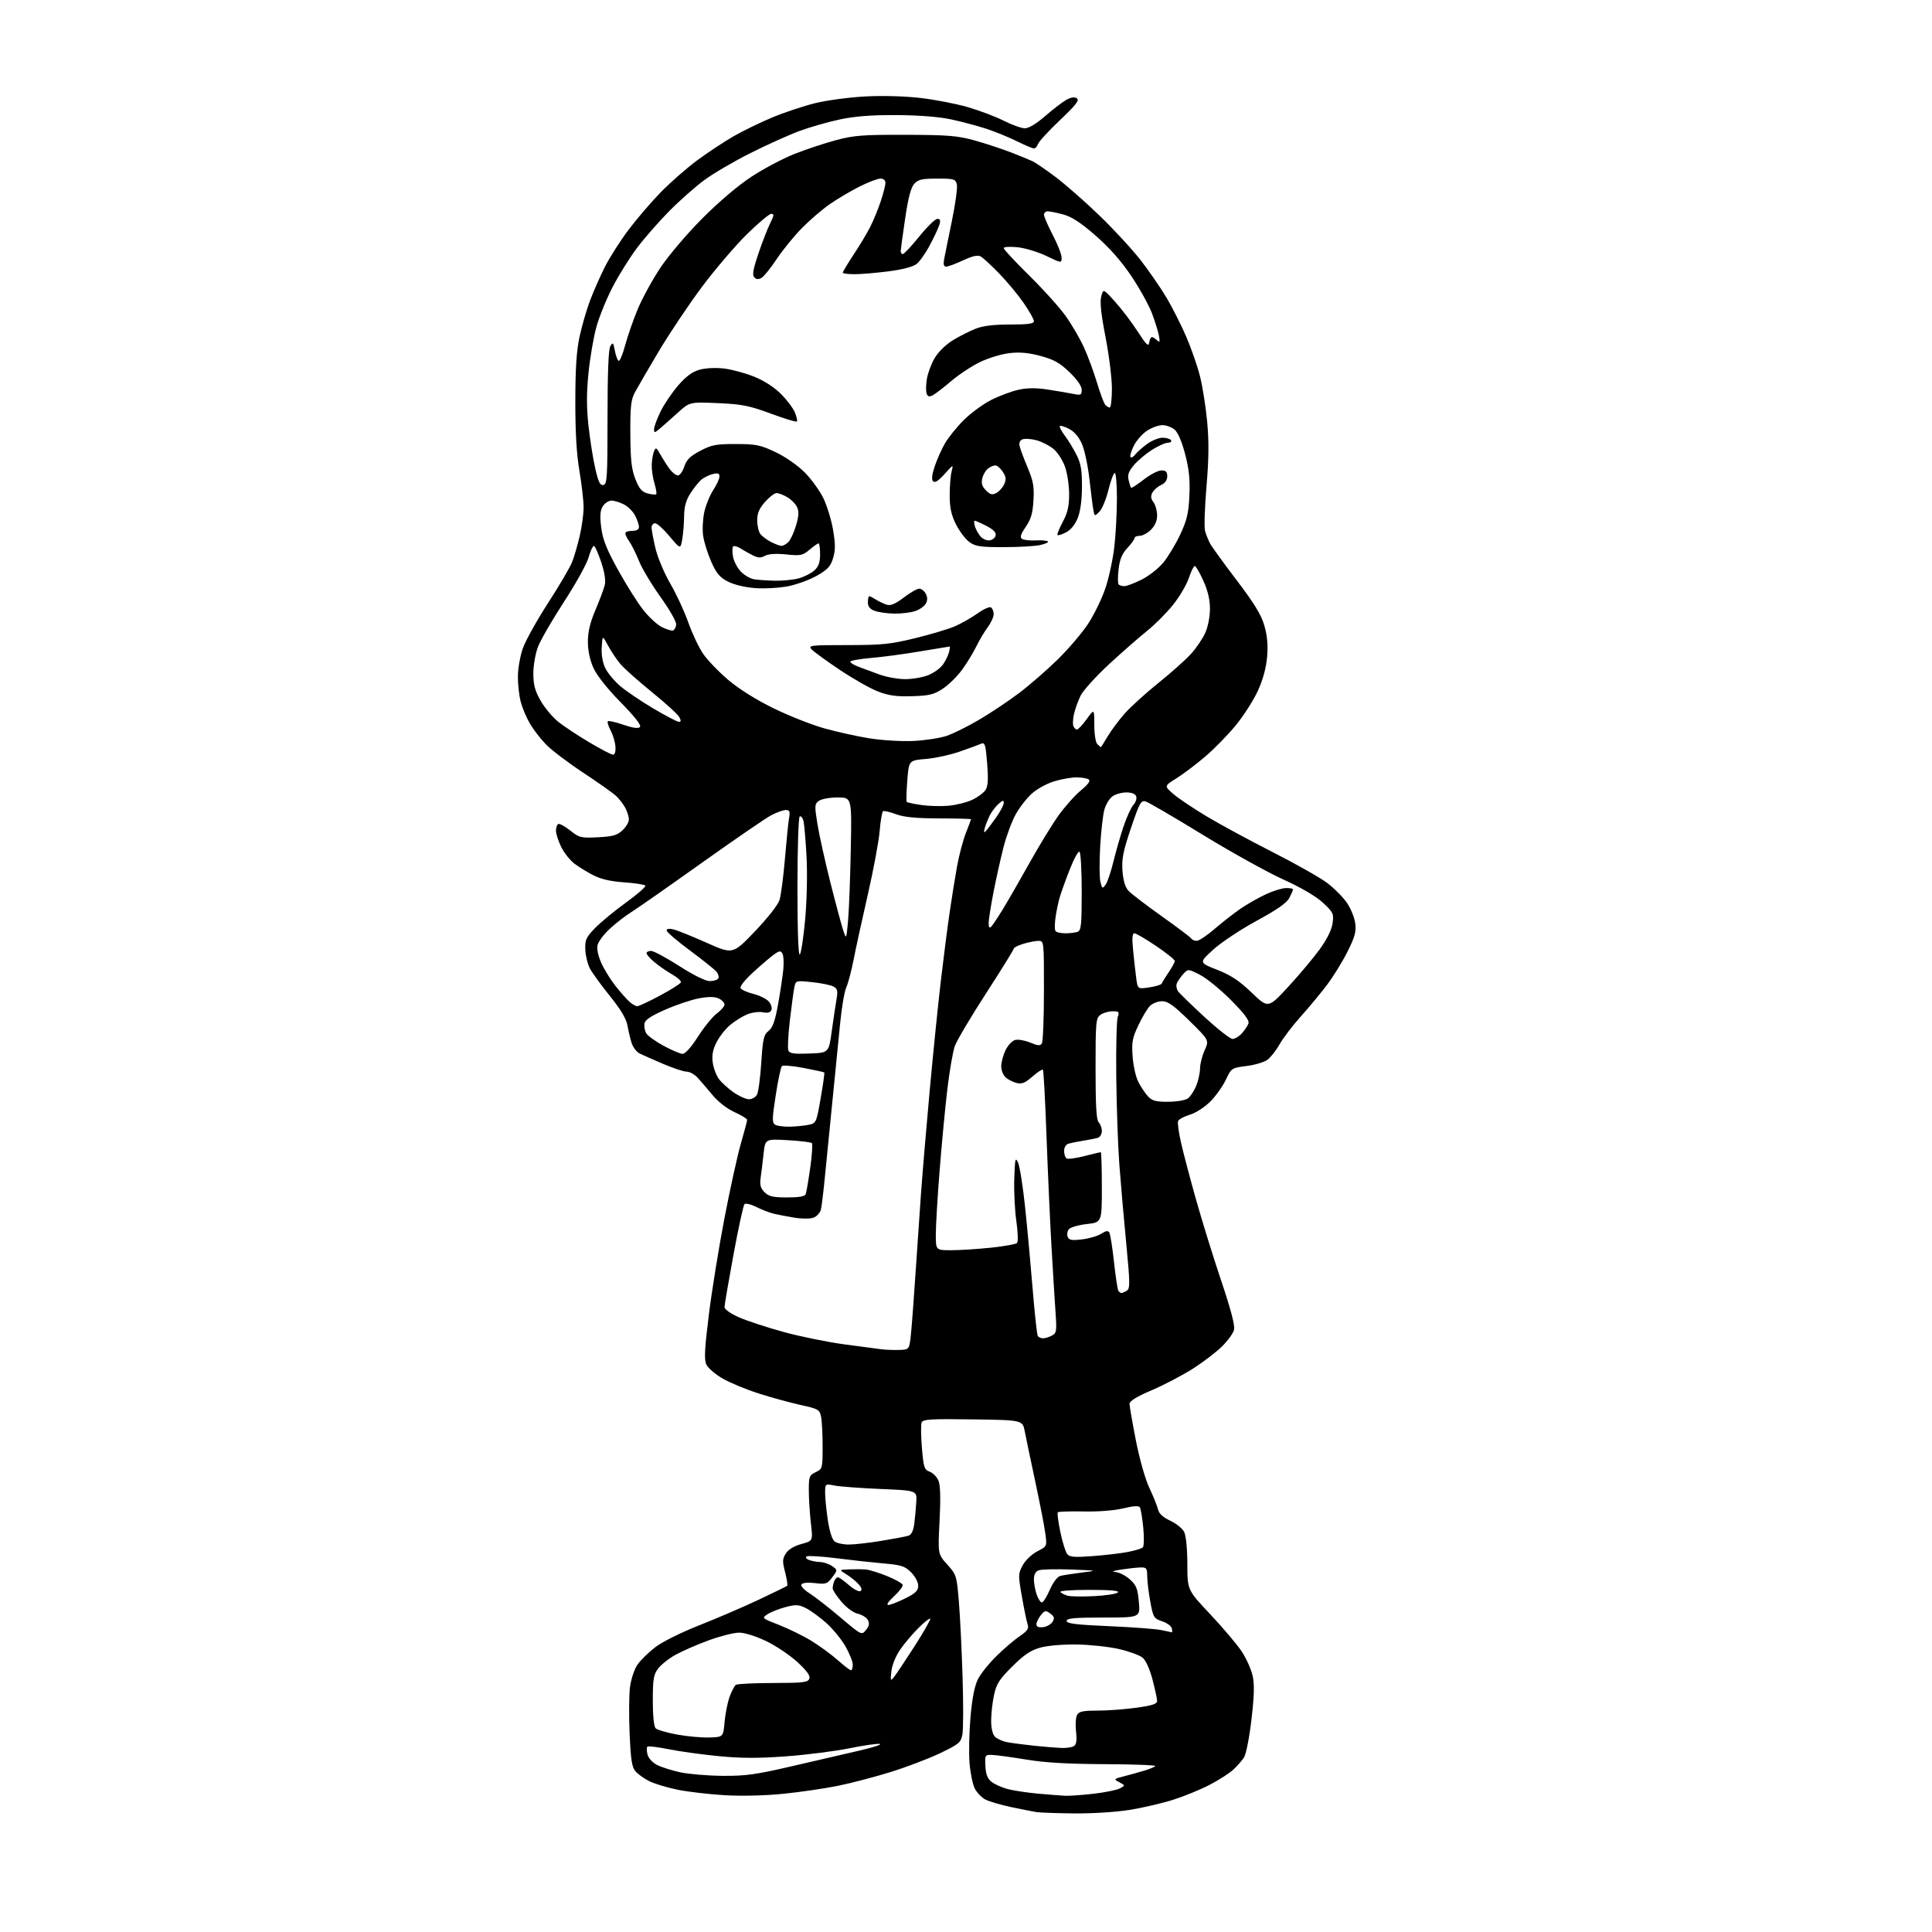 <?xml version="1.0" encoding="UTF-8" standalone="no"?>
<svg 
  version="1.1" 
  xmlns="http://www.w3.org/2000/svg" 
  xmlns:xlink="http://www.w3.org/1999/xlink" 
  xmlns:svg="http://www.w3.org/2000/svg"
  xmlns:rdf="http://www.w3.org/1999/02/22-rdf-syntax-ns#"
  xmlns:cc="http://creativecommons.org/ns#"
  xmlns:dc="http://purl.org/dc/elements/1.1/"
  viewBox="0 0 768 768"
  width="768"
  height="768"
>
<style>svg {background-color: white; }</style>"
<path stroke="none" fill="black" fill-rule="evenodd" d="M427.00,720.86C420.12,720.79 413.38,720.55 412.00,720.33C410.62,720.12 406.12,719.23 402.00,718.36C397.88,717.48 393.27,716.14 391.77,715.37C390.26,714.60 388.35,712.64 387.51,711.01C386.67,709.39 385.72,704.78 385.40,700.78C385.08,696.78 385.26,688.51 385.80,682.42C386.47,674.90 387.43,670.08 388.79,667.42C389.89,665.26 393.20,661.14 396.15,658.26C399.09,655.38 403.23,651.84 405.34,650.41C408.46,648.29 409.05,647.40 408.48,645.65C408.09,644.47 407.07,639.50 406.21,634.60C404.71,626.08 404.73,625.55 406.57,622.18C407.66,620.19 410.18,617.79 412.36,616.67C416.22,614.69 416.22,614.69 415.54,609.63C415.18,606.84 413.38,597.57 411.55,589.03C409.73,580.49 407.84,571.48 407.36,569.00C406.49,564.50 406.49,564.50 386.72,564.23C369.65,563.99 366.87,564.17 366.36,565.50C366.03,566.35 366.09,570.89 366.48,575.58C367.13,583.39 367.40,584.20 369.61,585.04C370.95,585.55 372.52,587.21 373.11,588.73C373.81,590.54 373.94,596.05 373.49,604.64C372.81,617.78 372.81,617.78 376.55,621.92C380.20,625.97 380.31,626.31 381.17,636.78C381.66,642.68 382.32,656.15 382.64,666.72C382.97,677.28 382.94,687.52 382.57,689.46C381.96,692.70 381.26,693.30 373.71,696.92C369.19,699.08 360.32,702.46 354.00,704.42C347.68,706.38 338.23,708.85 333.00,709.91C327.77,710.96 318.10,712.38 311.51,713.05C304.35,713.78 294.95,714.02 288.17,713.63C281.93,713.27 273.40,712.27 269.21,711.41C265.03,710.54 260.00,709.02 258.05,708.02C256.10,707.03 253.68,705.31 252.68,704.20C251.20,702.56 250.76,699.82 250.29,689.31C249.97,682.22 250.04,673.87 250.42,670.76C250.82,667.61 252.11,663.65 253.34,661.82C254.55,660.02 257.79,656.85 260.52,654.76C263.36,652.61 270.88,648.86 278.00,646.07C284.88,643.36 295.45,638.81 301.50,635.96C307.55,633.10 312.70,630.58 312.93,630.36C313.17,630.14 312.79,627.71 312.09,624.96C310.97,620.59 311.01,619.63 312.43,617.46C313.45,615.90 315.76,614.52 318.61,613.76C323.16,612.54 323.16,612.54 322.34,605.52C321.90,601.66 321.53,595.81 321.52,592.52C321.50,586.98 321.70,586.44 324.25,585.21C326.94,583.92 327.00,583.71 327.00,575.07C327.00,570.22 326.73,564.88 326.39,563.20C325.81,560.32 325.36,560.06 318.14,558.47C313.94,557.55 306.45,555.49 301.50,553.90C296.55,552.32 290.12,549.64 287.21,547.96C284.30,546.29 281.40,543.78 280.77,542.40C279.88,540.44 280.09,536.15 281.77,522.69C282.94,513.24 285.74,495.95 287.98,484.27C290.22,472.60 293.17,459.20 294.53,454.51C295.89,449.81 297.00,445.61 297.00,445.16C297.00,444.72 294.75,443.34 292.00,442.10C288.99,440.73 285.51,438.03 283.25,435.31C281.19,432.82 278.51,429.71 277.30,428.39C276.08,427.08 274.13,426.00 272.96,426.00C271.79,426.00 267.61,424.62 263.67,422.94C259.73,421.26 255.50,419.39 254.28,418.79C253.05,418.18 251.61,416.30 251.08,414.60C250.54,412.89 249.79,409.75 249.41,407.60C248.94,404.94 246.72,401.23 242.40,395.87C238.92,391.56 235.34,386.63 234.45,384.91C233.57,383.19 232.76,379.83 232.67,377.44C232.52,373.62 232.98,372.60 236.50,368.96C238.70,366.69 244.22,362.13 248.76,358.84C253.31,355.54 256.81,352.50 256.54,352.07C256.28,351.64 252.52,351.05 248.20,350.75C242.87,350.39 238.91,349.49 235.92,347.96C233.49,346.72 230.06,344.62 228.30,343.28C226.54,341.94 224.18,338.93 223.05,336.60C221.92,334.27 221.00,331.41 221.00,330.24C221.00,329.07 221.40,327.87 221.88,327.57C222.37,327.27 224.50,328.41 226.63,330.11C230.28,333.01 230.91,333.17 237.69,332.83C243.61,332.53 245.32,332.04 247.44,330.06C248.85,328.74 250.00,326.81 250.00,325.78C250.00,324.74 249.37,322.69 248.60,321.20C247.82,319.72 246.13,317.53 244.85,316.35C243.56,315.16 237.66,310.99 231.74,307.09C225.82,303.18 219.21,298.16 217.05,295.94C214.89,293.71 212.02,290.00 210.67,287.69C209.32,285.39 207.68,281.52 207.03,279.10C206.37,276.67 205.85,272.12 205.87,268.97C205.88,265.82 206.77,260.76 207.84,257.72C208.91,254.68 213.41,246.59 217.83,239.75C222.26,232.92 226.58,225.56 227.42,223.41C228.27,221.26 229.64,216.57 230.46,213.00C231.29,209.43 231.98,204.36 231.99,201.74C231.99,199.12 231.25,192.60 230.34,187.24C229.20,180.59 228.68,171.79 228.70,159.50C228.71,146.46 229.18,139.37 230.39,133.78C231.32,129.53 233.18,123.10 234.54,119.49C235.90,115.89 238.55,109.86 240.45,106.10C242.34,102.35 246.58,95.69 249.88,91.32C253.17,86.95 258.93,80.24 262.68,76.40C266.43,72.56 272.88,66.91 277.00,63.84C281.12,60.78 287.66,56.45 291.52,54.22C295.38,52.00 302.45,48.56 307.22,46.59C312.00,44.61 319.64,42.08 324.20,40.97C328.77,39.86 337.68,38.67 344.00,38.34C350.84,37.97 359.71,38.22 365.89,38.94C371.61,39.60 380.07,41.24 384.69,42.58C389.31,43.92 395.76,46.36 399.02,48.01C402.28,49.65 406.05,51.00 407.41,51.00C408.93,51.00 411.99,49.16 415.34,46.25C418.34,43.64 422.10,40.74 423.69,39.81C425.66,38.67 427.06,38.43 428.05,39.07C429.20,39.82 427.80,41.62 421.34,47.76C416.86,52.02 412.94,56.29 412.63,57.25C412.32,58.21 411.59,59.00 411.00,59.00C410.42,59.00 407.37,57.71 404.22,56.14C401.07,54.57 395.57,52.33 392.00,51.16C388.43,50.00 382.12,48.32 378.00,47.44C373.32,46.44 365.24,45.80 356.50,45.75C346.61,45.69 340.00,46.19 334.00,47.45C329.33,48.43 322.08,50.50 317.88,52.04C313.69,53.59 304.92,57.54 298.38,60.82C291.85,64.09 283.57,68.93 280.00,71.57C276.43,74.20 270.12,79.77 266.00,83.95C261.88,88.12 256.14,94.68 253.25,98.52C250.36,102.36 246.00,109.34 243.56,114.04C241.12,118.73 238.20,125.91 237.07,129.99C235.94,134.07 234.53,142.31 233.93,148.30C233.14,156.14 233.14,161.99 233.92,169.16C234.52,174.64 235.72,182.28 236.60,186.12C237.85,191.62 238.54,193.04 239.84,192.79C241.34,192.50 241.50,189.85 241.50,165.99C241.50,148.32 241.87,138.87 242.61,137.62C243.61,135.94 243.80,136.13 244.40,139.33C244.77,141.31 245.45,143.16 245.90,143.44C246.35,143.72 247.53,140.92 248.52,137.22C249.51,133.52 251.78,127.01 253.57,122.75C255.35,118.49 259.39,111.13 262.53,106.41C265.70,101.65 273.09,92.94 279.09,86.91C285.66,80.30 293.38,73.74 298.71,70.25C303.54,67.07 311.26,62.99 315.85,61.18C320.44,59.37 327.86,56.90 332.35,55.71C339.44,53.81 343.03,53.54 360.00,53.59C376.68,53.63 380.61,53.95 387.19,55.76C391.41,56.93 397.94,59.07 401.69,60.51C405.43,61.96 409.42,63.59 410.55,64.13C411.68,64.68 415.72,67.46 419.54,70.31C423.35,73.17 431.15,80.00 436.87,85.50C442.59,91.00 450.06,99.10 453.48,103.50C456.89,107.90 461.55,114.66 463.82,118.52C466.09,122.37 469.55,129.23 471.51,133.75C473.47,138.28 475.93,145.31 476.97,149.39C478.01,153.46 479.32,161.68 479.87,167.65C480.61,175.62 480.53,182.49 479.59,193.50C478.88,201.75 478.63,209.67 479.04,211.11C479.45,212.55 480.35,214.78 481.04,216.08C481.73,217.37 486.49,223.94 491.61,230.67C498.58,239.83 501.34,244.35 502.59,248.65C503.76,252.70 504.09,256.36 503.70,261.07C503.33,265.41 502.07,270.10 500.07,274.51C498.38,278.23 494.43,284.42 491.30,288.25C488.16,292.08 482.65,297.73 479.05,300.79C475.45,303.86 470.31,307.73 467.63,309.41C462.76,312.45 462.76,312.45 466.46,315.65C468.49,317.41 474.51,321.44 479.83,324.62C485.15,327.80 496.93,334.17 506.00,338.78C515.08,343.40 524.76,348.87 527.51,350.94C530.27,353.01 533.79,356.54 535.35,358.78C536.90,361.02 538.42,364.70 538.72,366.96C539.17,370.34 538.63,372.34 535.66,378.28C533.68,382.25 530.02,388.18 527.54,391.46C525.06,394.74 520.35,400.42 517.08,404.07C513.81,407.72 510.02,412.69 508.67,415.11C507.31,417.52 505.14,420.29 503.85,421.26C502.56,422.22 498.81,423.35 495.51,423.76C489.59,424.50 489.51,424.55 487.28,429.23C486.05,431.83 483.25,435.75 481.08,437.92C478.84,440.16 475.30,442.43 472.95,443.13C470.66,443.82 468.57,444.95 468.31,445.65C468.04,446.34 468.56,450.19 469.47,454.21C470.37,458.22 473.08,468.48 475.49,477.02C477.89,485.55 482.41,500.09 485.52,509.34C489.28,520.50 490.97,526.97 490.56,528.60C490.23,529.95 488.12,532.88 485.88,535.12C483.64,537.36 478.45,541.34 474.35,543.97C470.25,546.59 462.87,550.47 457.95,552.58C451.89,555.17 449.00,556.94 449.00,558.05C449.00,558.94 450.14,565.49 451.53,572.59C453.00,580.06 455.26,588.03 456.90,591.50C458.46,594.80 460.00,598.63 460.33,600.01C460.73,601.72 462.28,603.15 465.21,604.51C467.57,605.60 470.06,607.62 470.74,609.00C471.47,610.49 471.98,615.67 471.99,621.77C472.00,632.05 472.00,632.05 481.16,641.77C486.19,647.12 491.80,653.75 493.61,656.50C495.42,659.25 497.37,663.59 497.94,666.15C498.70,669.60 498.58,674.14 497.47,683.60C496.63,690.76 495.32,697.39 494.50,698.65C493.68,699.89 491.78,702.05 490.26,703.46C488.75,704.86 484.58,707.54 481.00,709.42C477.43,711.29 470.90,713.98 466.50,715.39C462.10,716.80 454.23,718.63 449.00,719.47C443.64,720.33 434.06,720.93 427.00,720.86zM423.50,713.85C425.15,713.92 430.20,713.56 434.73,713.04C439.26,712.52 443.94,711.57 445.15,710.92C447.34,709.75 447.34,709.75 444.95,708.47C442.61,707.22 442.66,707.17 447.03,706.04C449.49,705.41 453.07,704.41 455.00,703.82C456.93,703.24 458.85,702.44 459.27,702.06C459.69,701.68 450.69,701.33 439.27,701.28C424.62,701.22 415.41,700.69 408.00,699.46C402.23,698.51 396.15,697.68 394.50,697.62C391.56,697.50 391.50,697.60 391.71,702.00C391.86,705.21 392.53,707.00 394.05,708.24C395.23,709.19 398.06,710.49 400.34,711.12C402.63,711.75 408.10,712.59 412.50,712.99C416.90,713.39 421.85,713.77 423.50,713.85zM287.28,705.92C296.45,705.99 300.54,705.42 314.78,702.10C323.97,699.96 336.00,697.18 341.50,695.92C347.00,694.66 350.72,693.46 349.76,693.25C348.81,693.03 343.42,693.80 337.79,694.95C332.16,696.09 320.90,697.54 312.77,698.15C301.80,698.97 294.89,698.97 285.95,698.12C279.33,697.49 270.31,696.25 265.91,695.36C261.51,694.48 257.66,694.01 257.34,694.33C257.02,694.65 257.05,696.04 257.39,697.44C257.75,698.86 259.38,700.66 261.13,701.57C262.84,702.45 267.00,703.77 270.37,704.51C273.74,705.24 281.35,705.88 287.28,705.92zM422.00,694.85C423.93,694.92 426.13,694.57 426.89,694.09C427.90,693.45 428.13,691.88 427.74,688.36C427.44,685.69 427.61,682.72 428.13,681.76C428.89,680.33 430.43,680.00 436.29,680.00C440.25,680.00 447.21,679.48 451.75,678.85C458.18,677.95 459.99,677.34 459.97,676.10C459.96,675.22 459.12,671.38 458.12,667.58C456.99,663.31 455.46,659.98 454.13,658.90C452.94,657.94 448.71,656.41 444.73,655.50C440.76,654.60 433.23,653.79 428.00,653.71C422.46,653.63 416.42,654.15 413.50,654.97C409.67,656.04 407.07,657.79 402.38,662.46C397.21,667.60 396.09,669.37 395.13,673.83C394.51,676.73 394.00,681.29 394.00,683.98C394.00,687.03 394.57,689.43 395.53,690.39C396.37,691.23 398.59,692.21 400.44,692.56C402.30,692.90 407.13,693.54 411.16,693.96C415.20,694.38 420.07,694.78 422.00,694.85zM282.00,690.68C287.50,690.50 287.50,690.50 288.03,684.50C288.33,681.20 289.23,676.70 290.03,674.50C290.83,672.30 291.94,670.17 292.49,669.77C293.05,669.36 299.70,669.02 307.28,669.02C319.25,669.00 321.15,668.78 321.71,667.32C322.17,666.13 320.80,664.22 316.94,660.67C313.97,657.94 308.39,654.19 304.54,652.35C300.48,650.40 296.00,649.00 293.83,649.00C291.78,649.00 286.37,650.36 281.80,652.03C277.24,653.69 271.29,656.28 268.58,657.78C265.88,659.27 262.73,661.77 261.58,663.32C259.80,665.73 259.50,667.59 259.50,676.02C259.50,682.00 259.94,686.34 260.62,687.02C261.24,687.64 265.07,688.76 269.12,689.51C273.18,690.25 278.98,690.78 282.00,690.68zM355.48,666.50C356.35,665.40 360.04,659.87 363.67,654.22C367.30,648.56 370.04,643.71 369.77,643.44C369.51,643.17 367.37,644.86 365.04,647.20C362.70,649.53 359.44,653.41 357.79,655.81C356.06,658.32 354.60,661.94 354.34,664.34C353.91,668.29 353.97,668.40 355.48,666.50zM338.25,663.96C338.66,663.98 339.00,662.99 338.99,661.75C338.99,660.51 337.66,657.20 336.05,654.39C334.43,651.57 330.95,647.36 328.31,645.02C325.66,642.68 322.02,640.05 320.22,639.18C317.42,637.83 316.25,637.78 312.22,638.86C309.62,639.55 306.42,640.82 305.11,641.67C302.73,643.22 302.76,643.25 309.71,645.95C313.55,647.45 319.35,650.30 322.60,652.30C325.84,654.29 330.52,657.72 333.00,659.92C335.48,662.12 337.84,663.93 338.25,663.96zM344.24,647.95C345.51,646.38 345.71,645.33 344.99,643.99C344.46,642.98 342.67,641.87 341.02,641.50C339.28,641.12 336.55,639.13 334.51,636.74C332.58,634.49 331.00,632.08 331.00,631.40C331.00,630.72 331.27,629.45 331.61,628.58C331.94,627.71 332.60,627.00 333.07,627.00C333.54,627.00 335.51,628.38 337.44,630.08C339.36,631.77 341.43,632.85 342.04,632.48C342.77,632.02 342.53,631.13 341.32,629.76C340.32,628.63 338.15,626.88 336.50,625.86C333.50,624.01 333.50,624.01 337.50,623.85C339.70,623.77 342.66,623.78 344.08,623.89C345.49,623.99 349.31,625.16 352.56,626.48C355.80,627.80 358.62,629.37 358.82,629.97C359.02,630.57 357.48,632.62 355.40,634.53C353.14,636.60 352.22,638.00 353.11,638.00C353.93,638.00 356.95,636.83 359.80,635.41C363.98,633.33 365.00,632.33 365.00,630.33C365.00,628.94 363.76,626.61 362.18,625.03C359.73,622.58 358.31,622.11 351.43,621.51C347.07,621.13 338.60,620.20 332.61,619.44C326.61,618.68 321.24,618.35 320.67,618.70C320.07,619.08 320.45,619.66 321.57,620.10C322.63,620.52 324.64,620.89 326.03,620.93C327.42,620.97 329.55,621.70 330.77,622.55C332.98,624.10 332.98,624.10 330.85,626.99C328.89,629.64 328.34,629.83 323.99,629.31C321.08,628.97 319.01,629.17 318.60,629.84C318.22,630.46 319.59,631.98 321.76,633.35C323.87,634.68 329.40,638.99 334.05,642.93C342.50,650.08 342.50,650.08 344.24,647.95zM465.82,648.89C466.00,648.95 466.00,648.25 465.82,647.34C465.65,646.42 463.93,645.15 462.00,644.50C458.70,643.39 458.43,642.96 457.30,636.91C456.63,633.39 456.07,628.81 456.05,626.75C456.00,623.32 455.77,623.01 453.25,623.09C451.74,623.14 448.25,623.53 445.50,623.95C442.62,624.40 441.66,624.79 443.23,624.87C444.74,624.94 447.36,626.24 449.06,627.76C451.70,630.13 452.23,631.41 452.71,636.76C453.28,643.00 453.28,643.00 438.64,643.00C427.03,643.00 424.00,643.28 424.00,644.35C424.00,645.39 427.73,645.86 440.75,646.42C449.96,646.82 459.30,647.51 461.50,647.96C463.70,648.40 465.65,648.82 465.82,648.89zM414.65,646.82C416.11,646.64 417.79,645.69 418.40,644.69C419.28,643.24 419.10,642.59 417.50,641.40C415.69,640.05 415.34,640.11 413.75,642.06C412.79,643.25 412.00,644.88 412.00,645.68C412.00,646.66 412.85,647.03 414.65,646.82zM414.16,637.00C414.69,637.00 416.11,634.74 417.31,631.99C418.63,628.97 420.29,626.77 421.50,626.45C422.60,626.16 426.43,625.56 430.00,625.12C436.50,624.32 436.50,624.32 425.67,623.91C419.72,623.69 413.98,623.82 412.92,624.22C411.64,624.70 411.00,625.89 411.00,627.82C411.00,629.40 411.49,632.12 412.10,633.85C412.70,635.58 413.63,637.00 414.16,637.00zM434.91,634.49C439.54,634.26 443.79,633.61 444.36,633.04C445.08,632.32 441.56,632.00 433.00,632.00C425.59,632.00 420.98,632.36 421.55,632.90C422.07,633.40 423.40,634.05 424.50,634.35C425.60,634.65 430.29,634.71 434.91,634.49zM434.32,618.58C439.19,618.22 445.48,617.48 448.30,616.94C451.12,616.41 453.82,615.58 454.29,615.11C454.76,614.64 454.84,611.10 454.46,607.25C454.08,603.39 453.47,599.77 453.12,599.19C452.68,598.49 450.56,598.61 446.49,599.60C442.92,600.46 436.57,600.96 430.77,600.83C425.42,600.72 420.80,600.87 420.50,601.16C420.21,601.46 420.66,605.00 421.51,609.03C422.35,613.05 423.59,617.00 424.25,617.80C425.22,618.97 427.19,619.12 434.32,618.58zM337.44,613.98C339.67,613.97 345.49,613.31 350.37,612.51C355.25,611.71 360.07,610.80 361.07,610.48C362.32,610.08 363.06,608.57 363.44,605.70C363.74,603.39 364.10,599.48 364.24,597.00C364.50,592.50 364.50,592.50 350.00,591.89C342.02,591.55 333.81,590.94 331.75,590.53C328.00,589.78 328.00,589.78 328.00,593.45C328.00,595.47 328.49,600.35 329.08,604.31C329.74,608.68 330.79,611.99 331.77,612.75C332.66,613.44 335.21,613.99 337.44,613.98zM357.50,536.62C361.50,536.50 361.50,536.50 362.16,529.86C362.52,526.21 363.31,515.63 363.92,506.36C364.54,497.09 365.50,482.98 366.07,475.00C366.64,467.02 368.21,448.35 369.57,433.50C370.93,418.65 372.92,399.07 373.99,390.00C375.05,380.93 376.61,368.77 377.45,363.00C378.29,357.23 379.63,348.86 380.44,344.42C381.24,339.97 382.82,333.99 383.95,331.13C385.08,328.27 386.00,325.80 386.00,325.65C386.00,325.50 380.26,325.35 373.25,325.33C363.98,325.29 359.31,324.84 356.14,323.65C353.75,322.75 351.45,322.22 351.04,322.47C350.63,322.73 350.01,326.30 349.67,330.41C349.32,334.52 347.20,345.90 344.95,355.70C342.71,365.49 340.17,377.10 339.32,381.50C338.47,385.90 337.16,390.85 336.41,392.50C335.66,394.15 334.55,400.68 333.95,407.00C333.35,413.32 332.01,426.82 330.97,437.00C329.93,447.18 328.59,460.68 327.99,467.00C327.39,473.32 326.64,479.55 326.32,480.82C326.01,482.10 324.70,483.54 323.42,484.03C322.09,484.53 318.84,484.54 315.80,484.04C312.89,483.57 309.15,482.85 307.50,482.45C305.85,482.04 302.76,480.84 300.63,479.78C298.50,478.71 296.39,478.21 295.94,478.67C295.49,479.13 293.51,488.19 291.56,498.81C289.60,509.43 288.00,518.79 288.00,519.61C288.00,520.47 290.44,522.19 293.74,523.65C296.89,525.04 304.88,527.67 311.49,529.48C318.09,531.29 328.90,533.49 335.50,534.38C342.10,535.27 348.85,536.17 350.50,536.37C352.15,536.58 355.30,536.69 357.50,536.62zM414.62,532.00C415.45,532.00 417.04,531.51 418.15,530.92C420.00,529.93 420.12,529.16 419.59,521.67C419.27,517.18 418.55,505.40 417.98,495.50C417.41,485.60 416.52,465.85 416.00,451.62C415.49,437.38 414.84,425.51 414.57,425.23C414.29,424.96 412.42,426.18 410.41,427.94C407.52,430.48 406.20,431.02 404.13,430.50C402.68,430.14 400.71,429.13 399.75,428.27C398.79,427.40 398.00,425.43 398.00,423.88C398.00,422.33 398.77,419.46 399.70,417.50C400.64,415.54 402.37,413.69 403.56,413.40C404.74,413.10 407.43,413.57 409.53,414.45C412.58,415.72 413.52,415.79 414.16,414.77C414.61,414.07 414.98,404.61 414.98,393.75C415.00,374.25 414.97,374.00 412.87,374.00C411.69,374.00 408.99,374.52 406.87,375.16C404.74,375.80 403.00,376.66 403.00,377.08C403.00,377.49 398.04,385.50 391.98,394.86C385.91,404.22 380.32,413.68 379.54,415.88C378.77,418.08 377.42,425.87 376.56,433.19C375.70,440.51 374.32,455.05 373.50,465.49C372.67,475.93 372.00,487.30 372.00,490.74C372.00,497.00 372.00,497.00 378.25,496.98C381.69,496.97 388.76,496.52 393.96,495.97C399.17,495.42 403.81,494.59 404.29,494.11C404.77,493.63 404.64,489.77 404.01,485.38C403.39,481.04 403.02,473.45 403.19,468.50C403.47,460.50 403.63,459.80 404.71,462.21C405.37,463.70 406.62,471.57 407.48,479.71C408.34,487.84 409.69,502.51 410.49,512.30C411.29,522.09 412.21,530.52 412.53,531.05C412.85,531.57 413.80,532.00 414.62,532.00zM445.81,513.98C446.19,513.98 447.16,513.55 447.96,513.05C449.24,512.24 449.20,509.88 447.70,494.31C446.75,484.52 445.52,470.43 444.96,463.00C444.41,455.57 443.85,439.82 443.73,428.00C443.60,416.18 443.87,405.49 444.32,404.25C445.04,402.25 444.82,402.00 442.26,402.00C440.68,402.00 438.51,402.64 437.44,403.42C435.63,404.75 435.50,406.20 435.50,424.87C435.50,439.56 435.83,445.23 436.75,446.15C437.44,446.84 438.00,448.40 438.00,449.63C438.00,450.91 437.25,452.07 436.25,452.35C435.29,452.61 432.70,453.11 430.50,453.47C428.30,453.82 425.71,454.34 424.75,454.62C423.72,454.92 423.00,456.11 423.00,457.51C423.00,458.81 423.45,460.16 424.00,460.50C424.55,460.84 427.73,460.42 431.08,459.56C434.42,458.70 437.35,458.00 437.58,458.00C437.81,458.00 438.00,464.28 438.00,471.95C438.00,485.90 438.00,485.90 432.02,486.58C428.73,486.95 425.53,487.87 424.90,488.61C424.28,489.36 424.06,490.72 424.41,491.62C424.93,492.98 425.96,493.16 430.15,492.67C432.96,492.34 436.38,491.33 437.75,490.43C439.57,489.24 440.45,489.11 440.97,489.94C441.36,490.58 442.20,495.84 442.83,501.63C443.46,507.42 444.24,512.57 444.55,513.08C444.86,513.59 445.43,513.99 445.81,513.98zM312.89,476.00C317.60,476.00 319.94,475.59 320.28,474.71C320.55,474.00 321.36,469.29 322.08,464.23C322.79,459.18 323.09,454.75 322.73,454.40C322.38,454.04 318.06,453.52 313.13,453.24C304.18,452.73 304.18,452.73 303.54,458.62C303.19,461.85 302.66,466.15 302.37,468.17C301.97,471.02 302.32,472.32 303.92,473.92C305.62,475.62 307.25,476.00 312.89,476.00zM314.00,447.87C316.48,447.81 319.85,447.47 321.50,447.12C324.43,446.50 324.54,446.26 326.23,436.56C327.18,431.10 327.83,426.50 327.67,426.33C327.50,426.17 323.82,425.36 319.48,424.53C315.14,423.70 311.23,423.37 310.81,423.79C310.38,424.22 309.28,429.43 308.36,435.38C306.93,444.63 306.89,446.32 308.09,447.08C308.87,447.57 311.52,447.92 314.00,447.87zM464.42,437.97C467.87,437.95 471.25,437.36 472.24,436.62C473.20,435.89 474.66,433.67 475.49,431.68C476.32,429.69 477.01,426.59 477.03,424.78C477.04,422.98 477.87,419.70 478.86,417.50C480.67,413.50 480.67,413.50 472.78,405.75C466.54,399.62 464.28,398.00 461.95,398.00C460.33,398.00 458.16,398.84 457.14,399.86C456.11,400.89 454.03,404.35 452.52,407.56C450.13,412.59 449.82,414.28 450.23,419.95C450.49,423.56 451.49,428.09 452.47,430.01C453.44,431.93 455.16,434.51 456.29,435.75C458.00,437.62 459.38,437.99 464.42,437.97zM297.71,436.97C298.93,436.99 300.38,436.16 300.92,435.14C301.47,434.12 302.23,428.39 302.62,422.41C303.24,412.89 303.60,411.32 305.51,409.82C307.15,408.52 308.08,405.94 309.28,399.30C310.16,394.46 311.09,388.23 311.37,385.45C311.64,382.67 311.48,379.78 311.02,379.02C310.31,377.89 309.77,377.94 307.84,379.30C306.55,380.20 302.84,383.36 299.60,386.32C296.06,389.54 293.98,392.16 294.41,392.85C294.80,393.48 297.09,394.50 299.50,395.10C301.91,395.71 304.63,397.04 305.56,398.07C306.49,399.09 306.98,400.61 306.66,401.45C306.25,402.52 305.24,402.80 303.22,402.39C301.65,402.08 298.82,402.47 296.93,403.26C295.04,404.05 292.02,405.95 290.21,407.47C288.39,409.00 285.98,412.07 284.85,414.30C283.36,417.21 282.93,419.46 283.32,422.34C283.61,424.53 284.72,427.49 285.77,428.91C286.83,430.34 289.45,432.72 291.60,434.22C293.74,435.71 296.50,436.95 297.71,436.97zM271.26,418.92C272.38,418.97 274.61,416.50 277.46,412.07C279.90,408.25 283.27,404.12 284.95,402.88C286.63,401.64 288.00,400.02 288.00,399.29C288.00,398.56 286.95,397.48 285.67,396.90C284.06,396.16 281.66,396.15 277.87,396.85C274.87,397.40 268.83,399.43 264.45,401.36C258.69,403.90 256.41,405.42 256.18,406.90C256.01,408.02 256.31,409.74 256.86,410.71C257.40,411.68 260.47,413.91 263.67,415.66C266.88,417.40 270.29,418.87 271.26,418.92zM321.71,418.79C329.45,418.50 329.45,418.50 330.62,410.00C331.27,405.32 332.12,399.63 332.51,397.35C333.12,393.81 332.93,393.03 331.26,392.14C330.18,391.56 326.37,390.79 322.80,390.42C316.30,389.75 316.30,389.75 315.73,392.63C315.42,394.21 314.63,400.11 313.97,405.75C313.32,411.39 313.05,416.70 313.38,417.55C313.85,418.78 315.48,419.03 321.71,418.79zM489.97,413.00C490.89,413.00 492.56,411.99 493.68,410.75C494.79,409.51 495.97,407.75 496.29,406.83C496.70,405.65 494.61,402.87 489.30,397.52C485.12,393.32 479.58,388.81 476.98,387.49C472.26,385.10 472.26,385.10 470.28,387.30C469.19,388.51 468.06,390.19 467.76,391.04C467.46,391.89 467.73,393.28 468.36,394.14C468.99,394.99 473.73,399.59 478.89,404.35C484.06,409.11 489.04,413.00 489.97,413.00zM512.16,392.19C516.57,387.41 522.21,380.68 524.69,377.24C527.58,373.22 529.39,369.53 529.73,366.95C530.24,363.19 529.98,362.64 525.89,358.85C523.12,356.28 517.23,352.83 509.95,349.52C503.60,346.63 489.20,338.63 477.95,331.74C466.70,324.85 456.57,318.94 455.43,318.60C453.56,318.04 453.00,319.06 449.57,329.18C446.46,338.39 445.86,341.40 446.20,346.15C446.48,349.99 447.27,352.64 448.54,354.05C449.60,355.22 455.53,359.76 461.71,364.15C467.90,368.54 473.22,372.55 473.54,373.07C473.86,373.58 474.84,374.00 475.73,374.00C476.62,374.00 479.85,371.83 482.92,369.19C485.99,366.54 490.63,362.92 493.24,361.15C495.85,359.37 500.35,356.81 503.24,355.47C506.13,354.12 509.74,353.02 511.25,353.01C512.76,353.00 514.00,353.25 514.00,353.55C514.00,353.85 513.34,355.37 512.54,356.93C511.50,358.93 507.69,361.60 499.55,366.02C493.21,369.46 485.45,374.61 482.31,377.47C476.59,382.66 476.59,382.66 483.79,385.49C489.28,387.64 492.56,389.81 497.57,394.60C504.13,400.88 504.13,400.88 512.16,392.19zM253.36,399.98C253.99,399.97 258.06,398.05 262.42,395.72C266.78,393.39 270.49,391.03 270.66,390.49C270.84,389.94 269.25,388.51 267.12,387.30C265.00,386.08 261.85,383.91 260.13,382.46C258.41,381.01 257.00,379.41 257.00,378.91C257.00,378.41 257.82,378.00 258.82,378.00C259.82,378.00 264.85,380.70 270.00,384.00C275.66,387.63 280.45,390.00 282.12,390.00C283.64,390.00 285.17,389.53 285.53,388.96C285.88,388.38 285.57,387.18 284.84,386.29C284.10,385.40 279.34,381.59 274.25,377.82C269.16,374.06 265.00,370.49 265.00,369.88C265.00,369.19 266.01,369.03 267.75,369.46C269.26,369.83 275.18,372.22 280.91,374.77C291.31,379.40 291.31,379.40 300.05,370.27C305.03,365.08 309.25,359.72 309.85,357.83C310.44,356.00 311.40,348.65 312.01,341.50C312.61,334.35 313.35,327.04 313.66,325.25C314.13,322.54 313.92,322.00 312.35,322.00C311.32,322.00 308.68,322.95 306.49,324.12C304.29,325.29 291.93,333.78 279.00,342.98C266.07,352.19 253.54,360.95 251.14,362.45C248.74,363.94 244.84,366.95 242.49,369.12C240.13,371.29 237.92,374.20 237.57,375.58C237.18,377.14 237.71,379.82 238.99,382.71C240.12,385.26 242.67,389.40 244.66,391.92C246.66,394.44 249.17,397.29 250.25,398.25C251.34,399.21 252.73,399.99 253.36,399.98zM456.88,392.50C459.42,392.13 461.65,391.43 461.82,390.94C462.00,390.46 463.24,388.46 464.57,386.49C465.91,384.52 467.00,382.49 467.00,381.99C467.00,381.48 463.65,378.80 459.55,376.03C455.44,373.26 451.57,371.00 450.93,371.00C450.10,371.00 449.95,372.91 450.43,377.75C450.79,381.46 451.35,386.45 451.67,388.84C452.26,393.19 452.26,393.19 456.88,392.50zM317.94,379.45C318.45,378.93 319.41,372.65 320.06,365.50C320.74,358.00 320.98,347.42 320.61,340.50C320.26,333.90 319.70,327.49 319.37,326.26C319.04,325.03 318.37,324.27 317.89,324.57C317.40,324.87 317.00,337.56 317.00,352.76C317.00,369.98 317.35,380.04 317.94,379.45zM337.12,366.00C337.49,361.88 337.98,349.16 338.20,337.75C338.61,317.00 338.61,317.00 333.00,317.00C329.85,317.00 326.57,317.60 325.53,318.35C323.80,319.62 323.76,320.24 324.95,327.60C325.65,331.94 327.99,342.47 330.14,351.00C332.29,359.52 334.59,368.07 335.24,370.00C336.42,373.46 336.44,373.41 337.12,366.00zM423.48,371.00C425.32,371.00 427.55,370.73 428.42,370.39C429.77,369.88 430.00,367.51 430.00,354.45C430.00,346.02 429.60,338.87 429.11,338.57C428.62,338.26 426.85,341.50 425.19,345.76C423.52,350.02 421.71,355.07 421.17,357.00C420.62,358.93 419.90,362.44 419.57,364.81C419.23,367.18 419.22,369.54 419.54,370.06C419.86,370.58 421.63,371.00 423.48,371.00zM393.99,368.41C394.53,367.87 396.62,364.74 398.63,361.46C400.64,358.18 405.40,349.91 409.22,343.07C413.03,336.24 418.20,327.77 420.71,324.26C423.21,320.75 427.22,316.24 429.62,314.24C432.66,311.70 433.60,310.36 432.74,309.82C432.06,309.38 429.89,309.02 427.93,309.02C425.97,309.01 422.00,309.70 419.12,310.56C416.22,311.42 412.21,313.62 410.13,315.50C408.06,317.37 405.16,321.13 403.67,323.87C402.18,326.61 400.05,332.37 398.94,336.68C397.83,340.98 396.04,349.00 394.96,354.50C393.89,360.00 393.00,365.60 393.00,366.95C393.00,368.56 393.34,369.06 393.99,368.41zM439.49,351.68C440.22,350.68 441.60,346.64 442.55,342.68C443.51,338.73 445.32,332.42 446.58,328.65C447.84,324.89 449.63,320.96 450.56,319.94C451.48,318.91 451.98,317.38 451.65,316.54C451.29,315.58 449.81,315.00 447.75,315.00C445.93,315.00 443.46,315.69 442.26,316.53C441.06,317.37 439.60,319.73 439.02,321.78C438.44,323.83 437.68,330.50 437.33,336.60C436.99,342.71 437.04,349.01 437.44,350.60C438.11,353.29 438.26,353.37 439.49,351.68zM391.76,330.50C392.30,329.95 394.15,327.52 395.87,325.10C397.59,322.68 399.00,320.02 399.00,319.19C399.00,317.98 398.59,318.06 396.90,319.59C395.74,320.64 394.22,322.62 393.52,324.00C392.83,325.37 391.92,327.62 391.51,329.00C391.03,330.64 391.11,331.16 391.76,330.50zM377.00,320.30C380.02,320.03 384.30,318.97 386.50,317.93C388.70,316.90 391.08,315.11 391.80,313.97C392.75,312.43 392.91,309.62 392.41,303.39C391.81,296.09 391.49,295.00 390.11,295.61C389.22,296.01 385.40,297.41 381.61,298.73C377.83,300.06 371.70,301.39 368.00,301.70C361.28,302.27 361.28,302.27 360.66,310.32C360.31,314.74 360.22,318.56 360.45,318.79C360.68,319.01 363.26,319.56 366.18,320.00C369.11,320.43 373.98,320.57 377.00,320.30zM243.69,300.00C244.42,300.00 244.79,298.74 244.64,296.75C244.51,294.96 243.65,292.09 242.74,290.38C241.83,288.66 241.32,287.01 241.62,286.71C241.92,286.41 244.69,287.03 247.77,288.09C251.52,289.38 253.71,289.69 254.38,289.02C255.05,288.35 252.49,285.07 246.69,279.14C241.25,273.58 237.19,268.43 235.84,265.38C234.46,262.28 233.68,258.49 233.69,255.00C233.70,251.14 234.59,247.41 236.69,242.50C238.33,238.65 240.00,234.21 240.38,232.64C240.85,230.75 240.37,227.63 238.96,223.39C237.79,219.88 236.48,217.00 236.05,217.00C235.61,217.00 234.68,219.07 233.97,221.60C233.26,224.14 228.86,232.07 224.19,239.24C219.52,246.41 214.87,254.47 213.85,257.15C212.82,259.85 212.00,264.57 212.01,267.76C212.02,272.27 212.65,274.60 214.96,278.63C216.58,281.45 219.74,285.21 221.99,286.99C224.23,288.77 229.77,292.43 234.29,295.11C238.80,297.80 243.04,300.00 243.69,300.00zM437.60,297.00C437.72,297.00 438.93,295.09 440.30,292.75C441.68,290.41 444.70,286.35 447.02,283.71C449.34,281.08 455.39,275.58 460.47,271.50C465.54,267.42 471.39,262.21 473.45,259.92C475.51,257.64 478.04,253.91 479.08,251.64C480.15,249.27 480.97,245.20 480.98,242.13C480.99,238.43 480.17,234.91 478.36,230.88C476.91,227.64 475.37,225.00 474.94,225.00C474.51,225.00 473.44,227.17 472.56,229.83C471.67,232.48 468.83,237.30 466.23,240.52C463.63,243.75 459.02,248.36 456.00,250.77C452.98,253.18 446.18,259.14 440.89,264.01C435.60,268.89 430.48,274.58 429.49,276.67C428.49,278.76 427.34,281.99 426.92,283.86C426.50,285.72 426.39,287.86 426.68,288.62C426.98,289.38 427.61,290.00 428.10,290.00C428.59,290.00 430.34,288.13 431.99,285.85C435.00,281.70 435.00,281.70 435.00,288.15C435.00,291.83 435.51,295.11 436.20,295.80C436.86,296.46 437.49,297.00 437.60,297.00zM363.00,294.55C367.68,294.33 373.68,293.41 376.34,292.51C379.00,291.60 384.89,288.67 389.43,285.98C393.97,283.30 401.02,278.59 405.09,275.51C409.17,272.44 416.05,266.45 420.39,262.21C424.73,257.97 430.23,251.52 432.60,247.88C434.98,244.24 438.05,237.90 439.43,233.79C440.81,229.68 442.40,222.31 442.96,217.41C443.52,212.51 443.99,203.89 443.99,198.25C444.00,192.61 443.61,188.00 443.14,188.00C442.67,188.00 441.54,191.03 440.62,194.74C439.71,198.45 438.10,202.35 437.04,203.40C435.15,205.30 435.11,205.29 434.66,202.91C434.40,201.59 433.69,196.05 433.08,190.61C432.47,185.17 431.12,178.79 430.07,176.43C428.87,173.70 427.02,171.54 424.99,170.50C423.25,169.59 421.59,169.08 421.31,169.36C421.03,169.64 421.92,171.36 423.28,173.18C424.65,175.01 426.75,178.45 427.95,180.84C429.68,184.28 430.12,186.90 430.10,193.48C430.08,198.82 429.48,203.27 428.41,205.93C427.37,208.54 425.65,210.65 423.78,211.61C422.15,212.46 420.61,212.95 420.37,212.70C420.12,212.46 421.06,210.11 422.46,207.48C424.39,203.85 425.00,201.22 425.00,196.53C425.00,193.13 424.28,188.26 423.41,185.69C422.54,183.13 420.49,179.91 418.87,178.54C417.24,177.17 414.18,175.59 412.06,175.02C409.95,174.45 407.45,174.27 406.52,174.63C405.40,175.06 404.99,176.01 405.32,177.39C405.59,178.55 407.03,182.38 408.51,185.91C410.75,191.22 411.14,193.45 410.82,198.91C410.53,204.02 409.84,206.39 407.74,209.45C405.73,212.40 405.35,213.61 406.27,214.22C406.95,214.67 409.40,214.94 411.72,214.82C414.04,214.70 416.22,214.89 416.57,215.24C416.92,215.59 415.47,216.24 413.35,216.69C411.23,217.13 404.70,217.50 398.82,217.50C389.64,217.50 387.75,217.21 385.32,215.45C383.77,214.32 381.39,211.17 380.02,208.45C378.16,204.73 377.54,201.89 377.52,197.00C377.51,193.43 377.84,189.15 378.26,187.50C379.02,184.50 379.02,184.50 375.49,188.43C373.08,191.12 371.64,192.04 370.94,191.34C370.24,190.64 370.43,188.76 371.55,185.41C372.45,182.71 374.28,178.59 375.63,176.26C376.97,173.93 380.33,169.76 383.10,166.99C385.87,164.23 390.80,160.62 394.05,158.97C397.31,157.33 402.22,155.50 404.97,154.91C408.50,154.16 411.96,154.15 416.73,154.89C420.46,155.47 424.96,156.24 426.75,156.60C429.67,157.18 430.00,157.01 430.00,154.94C430.00,153.49 428.20,150.90 425.16,147.97C421.32,144.26 418.98,142.94 413.69,141.51C408.91,140.22 405.44,139.90 401.28,140.37C398.10,140.73 392.80,142.35 389.50,143.96C386.20,145.57 381.09,148.95 378.14,151.47C375.19,153.98 371.93,156.50 370.88,157.07C369.41,157.85 368.83,157.72 368.36,156.50C368.03,155.64 368.06,153.03 368.43,150.71C368.80,148.40 370.20,144.63 371.54,142.34C372.97,139.91 375.95,136.98 378.74,135.28C381.36,133.68 385.42,131.62 387.77,130.69C390.72,129.52 394.98,129.00 401.52,129.00C408.76,129.00 411.00,128.68 411.00,127.67C411.00,126.93 409.16,123.67 406.91,120.42C404.65,117.16 400.27,111.88 397.16,108.68C394.04,105.48 390.75,102.44 389.83,101.94C388.66,101.29 386.57,101.76 382.83,103.50C379.90,104.86 376.89,105.98 376.14,105.99C375.19,106.00 374.93,105.15 375.27,103.25C375.55,101.74 376.93,94.89 378.35,88.04C379.77,81.19 380.68,74.56 380.36,73.29C379.82,71.17 379.26,71.00 372.55,71.00C366.48,71.00 365.00,71.34 363.42,73.08C362.09,74.55 361.03,78.61 359.82,86.83C358.87,93.25 358.08,99.06 358.05,99.75C358.02,100.44 358.40,101.00 358.89,101.00C359.38,101.00 362.32,97.85 365.43,94.00C368.54,90.15 371.77,87.00 372.61,87.00C373.73,87.00 373.95,87.60 373.45,89.25C373.08,90.49 371.40,94.12 369.71,97.31C368.03,100.51 365.62,103.94 364.36,104.93C362.92,106.06 358.80,107.15 353.22,107.86C348.35,108.49 342.26,109.00 339.68,109.00C337.11,109.00 335.00,108.72 335.00,108.38C335.00,108.05 336.97,104.78 339.38,101.13C341.79,97.49 344.76,92.51 345.99,90.08C347.21,87.65 349.06,83.15 350.08,80.08C351.11,77.01 351.96,73.71 351.98,72.75C351.99,71.65 351.25,71.00 349.97,71.00C348.86,71.00 345.14,72.41 341.72,74.14C338.30,75.86 333.02,78.97 330.00,81.05C326.98,83.12 321.92,87.46 318.76,90.68C315.60,93.91 311.10,99.43 308.76,102.96C306.42,106.49 303.72,109.84 302.78,110.41C301.55,111.16 300.71,111.11 299.87,110.27C298.96,109.36 299.33,107.18 301.48,100.79C303.02,96.23 305.12,90.81 306.16,88.75C307.70,85.68 307.78,85.00 306.59,85.00C305.80,85.00 301.38,88.71 296.77,93.25C292.17,97.79 284.15,107.20 278.95,114.16C273.75,121.13 266.07,132.60 261.87,139.66C257.67,146.72 253.40,154.07 252.37,156.00C250.81,158.93 250.51,161.62 250.57,172.50C250.63,182.87 251.03,186.50 252.57,190.43C254.10,194.32 255.13,195.52 257.45,196.15C259.07,196.58 260.61,196.73 260.86,196.47C261.11,196.22 260.80,194.27 260.16,192.14C259.52,190.01 259.03,186.75 259.07,184.88C259.11,183.02 259.50,180.60 259.94,179.50C260.68,177.67 260.91,177.78 262.62,180.85C263.66,182.69 265.32,185.28 266.32,186.60C267.32,187.92 268.75,189.00 269.50,189.00C270.24,189.00 271.37,187.41 272.01,185.47C272.91,182.74 274.33,181.34 278.34,179.22C282.85,176.84 284.62,176.50 292.50,176.51C300.52,176.52 302.23,176.87 308.24,179.71C312.11,181.53 317.04,184.94 319.80,187.71C322.45,190.36 325.82,194.99 327.29,198.01C328.75,201.03 330.50,206.72 331.16,210.65C332.11,216.25 332.11,218.69 331.17,221.84C330.17,225.16 329.02,226.41 324.73,228.85C321.85,230.49 316.68,232.38 313.23,233.05C309.79,233.72 303.94,234.05 300.23,233.78C296.23,233.50 291.84,232.45 289.42,231.21C286.13,229.54 284.82,227.99 282.74,223.31C281.32,220.12 279.87,215.47 279.51,213.00C279.15,210.53 279.37,206.25 279.98,203.50C280.59,200.75 282.20,196.82 283.55,194.77C284.90,192.72 286.00,190.31 286.00,189.41C286.00,188.14 285.41,187.93 283.25,188.47C281.74,188.85 279.65,189.91 278.62,190.83C277.59,191.75 275.67,194.18 274.37,196.23C272.68,198.89 271.98,201.47 271.94,205.23C271.91,208.13 271.57,212.27 271.19,214.43C270.49,218.36 270.49,218.36 266.15,213.18C263.77,210.33 261.18,208.00 260.41,208.00C259.63,208.00 259.01,208.79 259.01,209.75C259.02,210.71 259.72,214.42 260.56,217.99C261.40,221.55 264.05,227.85 266.45,231.99C268.86,236.12 272.07,243.06 273.60,247.41C275.13,251.76 277.79,257.39 279.52,259.91C281.25,262.44 285.78,267.13 289.58,270.35C293.86,273.96 300.70,278.24 307.50,281.56C313.55,284.52 322.55,288.08 327.50,289.48C332.45,290.88 340.55,292.68 345.50,293.48C350.50,294.29 358.28,294.76 363.00,294.55zM269.79,286.92C270.76,286.98 270.81,286.52 270.02,285.04C269.44,283.96 264.54,279.49 259.13,275.11C253.72,270.73 248.08,265.70 246.60,263.94C245.12,262.18 242.91,258.88 241.70,256.62C239.50,252.50 239.50,252.50 239.20,257.23C239.01,260.20 239.53,263.31 240.60,265.56C241.53,267.53 244.27,270.80 246.67,272.83C249.08,274.85 254.97,278.83 259.77,281.67C264.57,284.51 269.08,286.87 269.79,286.92zM362.57,276.75C356.31,276.94 353.27,276.52 349.00,274.87C345.98,273.71 339.14,269.84 333.81,266.27C328.48,262.70 323.43,259.03 322.60,258.11C321.18,256.54 322.14,256.43 336.79,256.43C350.48,256.44 353.94,256.09 363.65,253.72C369.79,252.23 376.92,250.11 379.50,249.00C382.07,247.90 386.13,245.59 388.51,243.89C390.89,242.18 393.32,241.08 393.92,241.45C394.51,241.82 395.00,243.02 395.00,244.13C395.00,245.23 393.94,247.57 392.64,249.32C391.34,251.07 389.29,254.53 388.08,257.00C386.87,259.48 384.34,263.63 382.44,266.24C380.55,268.84 377.12,272.21 374.83,273.74C371.25,276.10 369.48,276.54 362.57,276.75zM359.73,269.97C362.61,269.99 366.77,269.27 368.99,268.39C371.21,267.50 373.85,265.59 374.86,264.14C375.87,262.69 376.95,260.49 377.25,259.25C377.56,258.01 377.67,257.00 377.51,257.00C377.34,257.00 372.09,257.87 365.85,258.92C359.61,259.98 350.79,261.17 346.25,261.55C341.71,261.94 338.00,262.61 338.00,263.03C338.00,263.46 339.46,264.36 341.25,265.04C343.04,265.72 346.75,267.10 349.50,268.10C352.25,269.11 356.85,269.95 359.73,269.97zM267.50,250.65C268.05,250.48 268.63,249.46 268.79,248.39C268.96,247.24 266.38,242.65 262.57,237.32C258.99,232.31 255.12,225.84 253.98,222.94C252.83,220.04 251.03,216.45 249.98,214.97C248.92,213.49 248.35,211.99 248.70,211.64C249.05,211.29 250.38,211.00 251.67,211.00C253.11,211.00 254.00,210.41 254.00,209.45C254.00,208.60 253.32,206.58 252.48,204.97C251.65,203.35 249.65,201.35 248.03,200.52C246.42,199.68 244.19,199.00 243.07,199.00C241.96,199.00 240.41,200.01 239.63,201.25C238.57,202.95 238.41,205.01 238.99,209.67C239.59,214.46 241.08,218.23 245.63,226.47C248.86,232.31 253.35,239.46 255.62,242.36C257.88,245.25 261.25,248.37 263.12,249.29C264.98,250.20 266.95,250.81 267.50,250.65zM355.60,243.92C352.80,243.88 349.26,243.39 347.75,242.84C345.79,242.12 345.00,241.14 345.00,239.42C345.00,238.09 345.24,237.00 345.54,237.00C345.83,237.00 347.07,237.63 348.29,238.40C349.50,239.16 351.44,240.07 352.59,240.41C354.06,240.85 356.03,240.00 359.28,237.52C361.81,235.58 364.57,234.00 365.40,234.00C366.24,234.00 367.41,234.90 368.00,236.00C368.73,237.37 368.75,238.60 368.06,239.89C367.50,240.94 365.62,242.29 363.87,242.89C362.13,243.50 358.41,243.96 355.60,243.92zM446.97,233.00C447.87,233.00 450.95,231.83 453.81,230.41C456.68,228.98 460.57,225.92 462.47,223.60C464.37,221.28 467.38,216.27 469.17,212.46C471.83,206.76 472.48,204.02 472.80,197.02C473.09,190.60 472.68,186.53 471.10,180.50C469.78,175.45 468.23,171.85 466.89,170.75C465.73,169.79 463.54,169.00 462.04,169.00C460.53,169.00 457.77,170.02 455.90,171.26C454.03,172.51 451.66,175.23 450.64,177.32C449.62,179.41 449.06,181.39 449.40,181.73C449.74,182.08 450.58,181.61 451.26,180.70C451.94,179.79 454.05,177.91 455.94,176.52C457.84,175.13 460.62,174.00 462.14,174.00C463.65,174.00 465.16,174.45 465.50,175.00C465.84,175.55 465.28,176.00 464.25,176.00C463.23,176.00 460.38,177.27 457.93,178.83C455.47,180.39 452.23,183.12 450.73,184.91C448.64,187.39 448.15,188.78 448.64,190.83C448.99,192.30 449.43,193.68 449.62,193.90C449.81,194.12 452.07,192.65 454.65,190.65C457.22,188.64 460.38,187.00 461.66,187.00C463.45,187.00 464.00,187.55 464.00,189.34C464.00,190.85 463.13,192.07 461.56,192.79C460.22,193.40 458.66,194.76 458.10,195.81C457.35,197.21 457.46,198.23 458.51,199.61C459.29,200.65 459.95,202.98 459.97,204.80C459.99,206.99 459.18,208.91 457.55,210.55C456.20,211.90 454.17,213.00 453.05,213.00C451.92,213.00 451.00,213.40 451.00,213.89C451.00,214.39 449.71,216.16 448.14,217.85C446.02,220.12 445.12,222.30 444.65,226.30C444.30,229.26 444.32,231.98 444.68,232.34C445.04,232.70 446.07,233.00 446.97,233.00zM308.00,230.84C311.02,230.92 315.30,230.50 317.50,229.90C319.70,229.30 322.51,227.87 323.75,226.73C325.42,225.19 326.00,223.53 326.00,220.33C326.00,217.95 325.73,216.00 325.39,216.00C325.06,216.00 323.44,217.13 321.80,218.52C319.06,220.82 318.26,220.98 312.56,220.40C308.51,219.98 305.55,220.17 304.12,220.93C302.40,221.86 301.34,221.81 299.21,220.74C297.72,219.98 295.51,218.74 294.30,217.97C293.08,217.20 291.79,216.88 291.43,217.24C291.06,217.61 291.05,219.45 291.40,221.34C291.76,223.23 293.20,225.92 294.60,227.33C296.01,228.73 298.36,230.07 299.83,230.29C301.30,230.52 304.98,230.77 308.00,230.84zM310.68,216.99C311.33,217.00 312.55,216.30 313.40,215.45C314.25,214.60 315.62,211.66 316.43,208.91C317.53,205.24 317.64,203.31 316.87,201.62C316.30,200.36 314.56,198.58 313.01,197.67C311.46,196.75 309.52,196.00 308.70,196.00C307.88,196.00 305.81,197.59 304.10,199.53C301.80,202.15 301.00,204.05 301.00,206.84C301.00,208.92 301.56,211.36 302.25,212.27C302.94,213.17 304.85,214.61 306.50,215.45C308.15,216.30 310.03,216.99 310.68,216.99zM393.43,214.79C394.56,214.63 395.63,213.74 395.80,212.80C396.02,211.66 394.80,210.43 392.10,209.05C389.89,207.92 387.81,207.00 387.47,207.00C387.14,207.00 387.17,208.01 387.55,209.25C387.93,210.49 388.95,212.31 389.81,213.29C390.68,214.28 392.31,214.96 393.43,214.79zM396.07,195.96C397.19,195.36 398.59,193.80 399.19,192.48C400.05,190.58 399.93,189.55 398.62,187.54C397.70,186.14 396.38,185.00 395.67,185.00C394.96,185.00 393.65,185.56 392.75,186.25C391.85,186.94 390.82,188.70 390.47,190.16C390.00,192.12 390.38,193.38 391.94,194.94C393.64,196.64 394.43,196.84 396.07,195.96zM262.25,170.41C260.19,172.15 260.00,172.16 260.00,170.59C260.00,169.65 261.17,166.48 262.61,163.54C264.04,160.61 267.22,155.93 269.67,153.13C272.87,149.47 275.27,147.73 278.25,146.93C280.69,146.28 284.67,146.10 287.94,146.51C290.99,146.89 296.33,148.34 299.79,149.73C303.69,151.29 307.73,153.89 310.39,156.55C312.76,158.92 315.28,162.25 315.98,163.96C316.69,165.67 317.04,167.29 316.77,167.56C316.50,167.84 311.82,166.42 306.39,164.41C297.83,161.24 295.00,160.68 285.34,160.25C274.18,159.76 274.18,159.76 269.34,164.14C266.68,166.55 263.49,169.37 262.25,170.41zM441.12,162.00C441.61,162.00 442.00,158.63 442.00,154.51C442.00,150.39 440.86,141.17 439.47,134.02C437.71,125.02 437.18,120.07 437.75,117.88C438.57,114.73 438.57,114.73 443.30,119.99C445.91,122.89 449.94,128.21 452.27,131.82C455.69,137.12 456.56,137.95 456.82,136.19C457.00,134.98 457.47,134.00 457.87,134.00C458.27,134.00 459.20,134.56 459.93,135.25C461.03,136.28 461.17,135.97 460.70,133.47C460.39,131.81 459.16,127.83 457.96,124.63C456.76,121.43 453.09,114.78 449.80,109.86C445.77,103.84 441.11,98.55 435.57,93.70C429.60,88.48 426.04,86.16 422.65,85.25C420.08,84.56 417.30,84.00 416.49,84.00C415.67,84.00 415.00,84.61 415.00,85.36C415.00,86.10 416.57,89.74 418.50,93.43C420.43,97.12 422.00,101.16 422.00,102.40C422.00,104.65 422.00,104.65 415.96,101.75C412.64,100.15 407.46,98.59 404.46,98.28C401.39,97.97 399.00,98.12 399.00,98.64C399.00,99.15 403.55,104.04 409.11,109.51C414.68,114.98 421.21,122.24 423.63,125.63C426.06,129.03 429.33,134.66 430.91,138.15C432.50,141.64 434.80,147.88 436.03,152.00C437.27,156.12 438.72,160.06 439.26,160.75C439.80,161.44 440.64,162.00 441.12,162.00z" />

</svg>